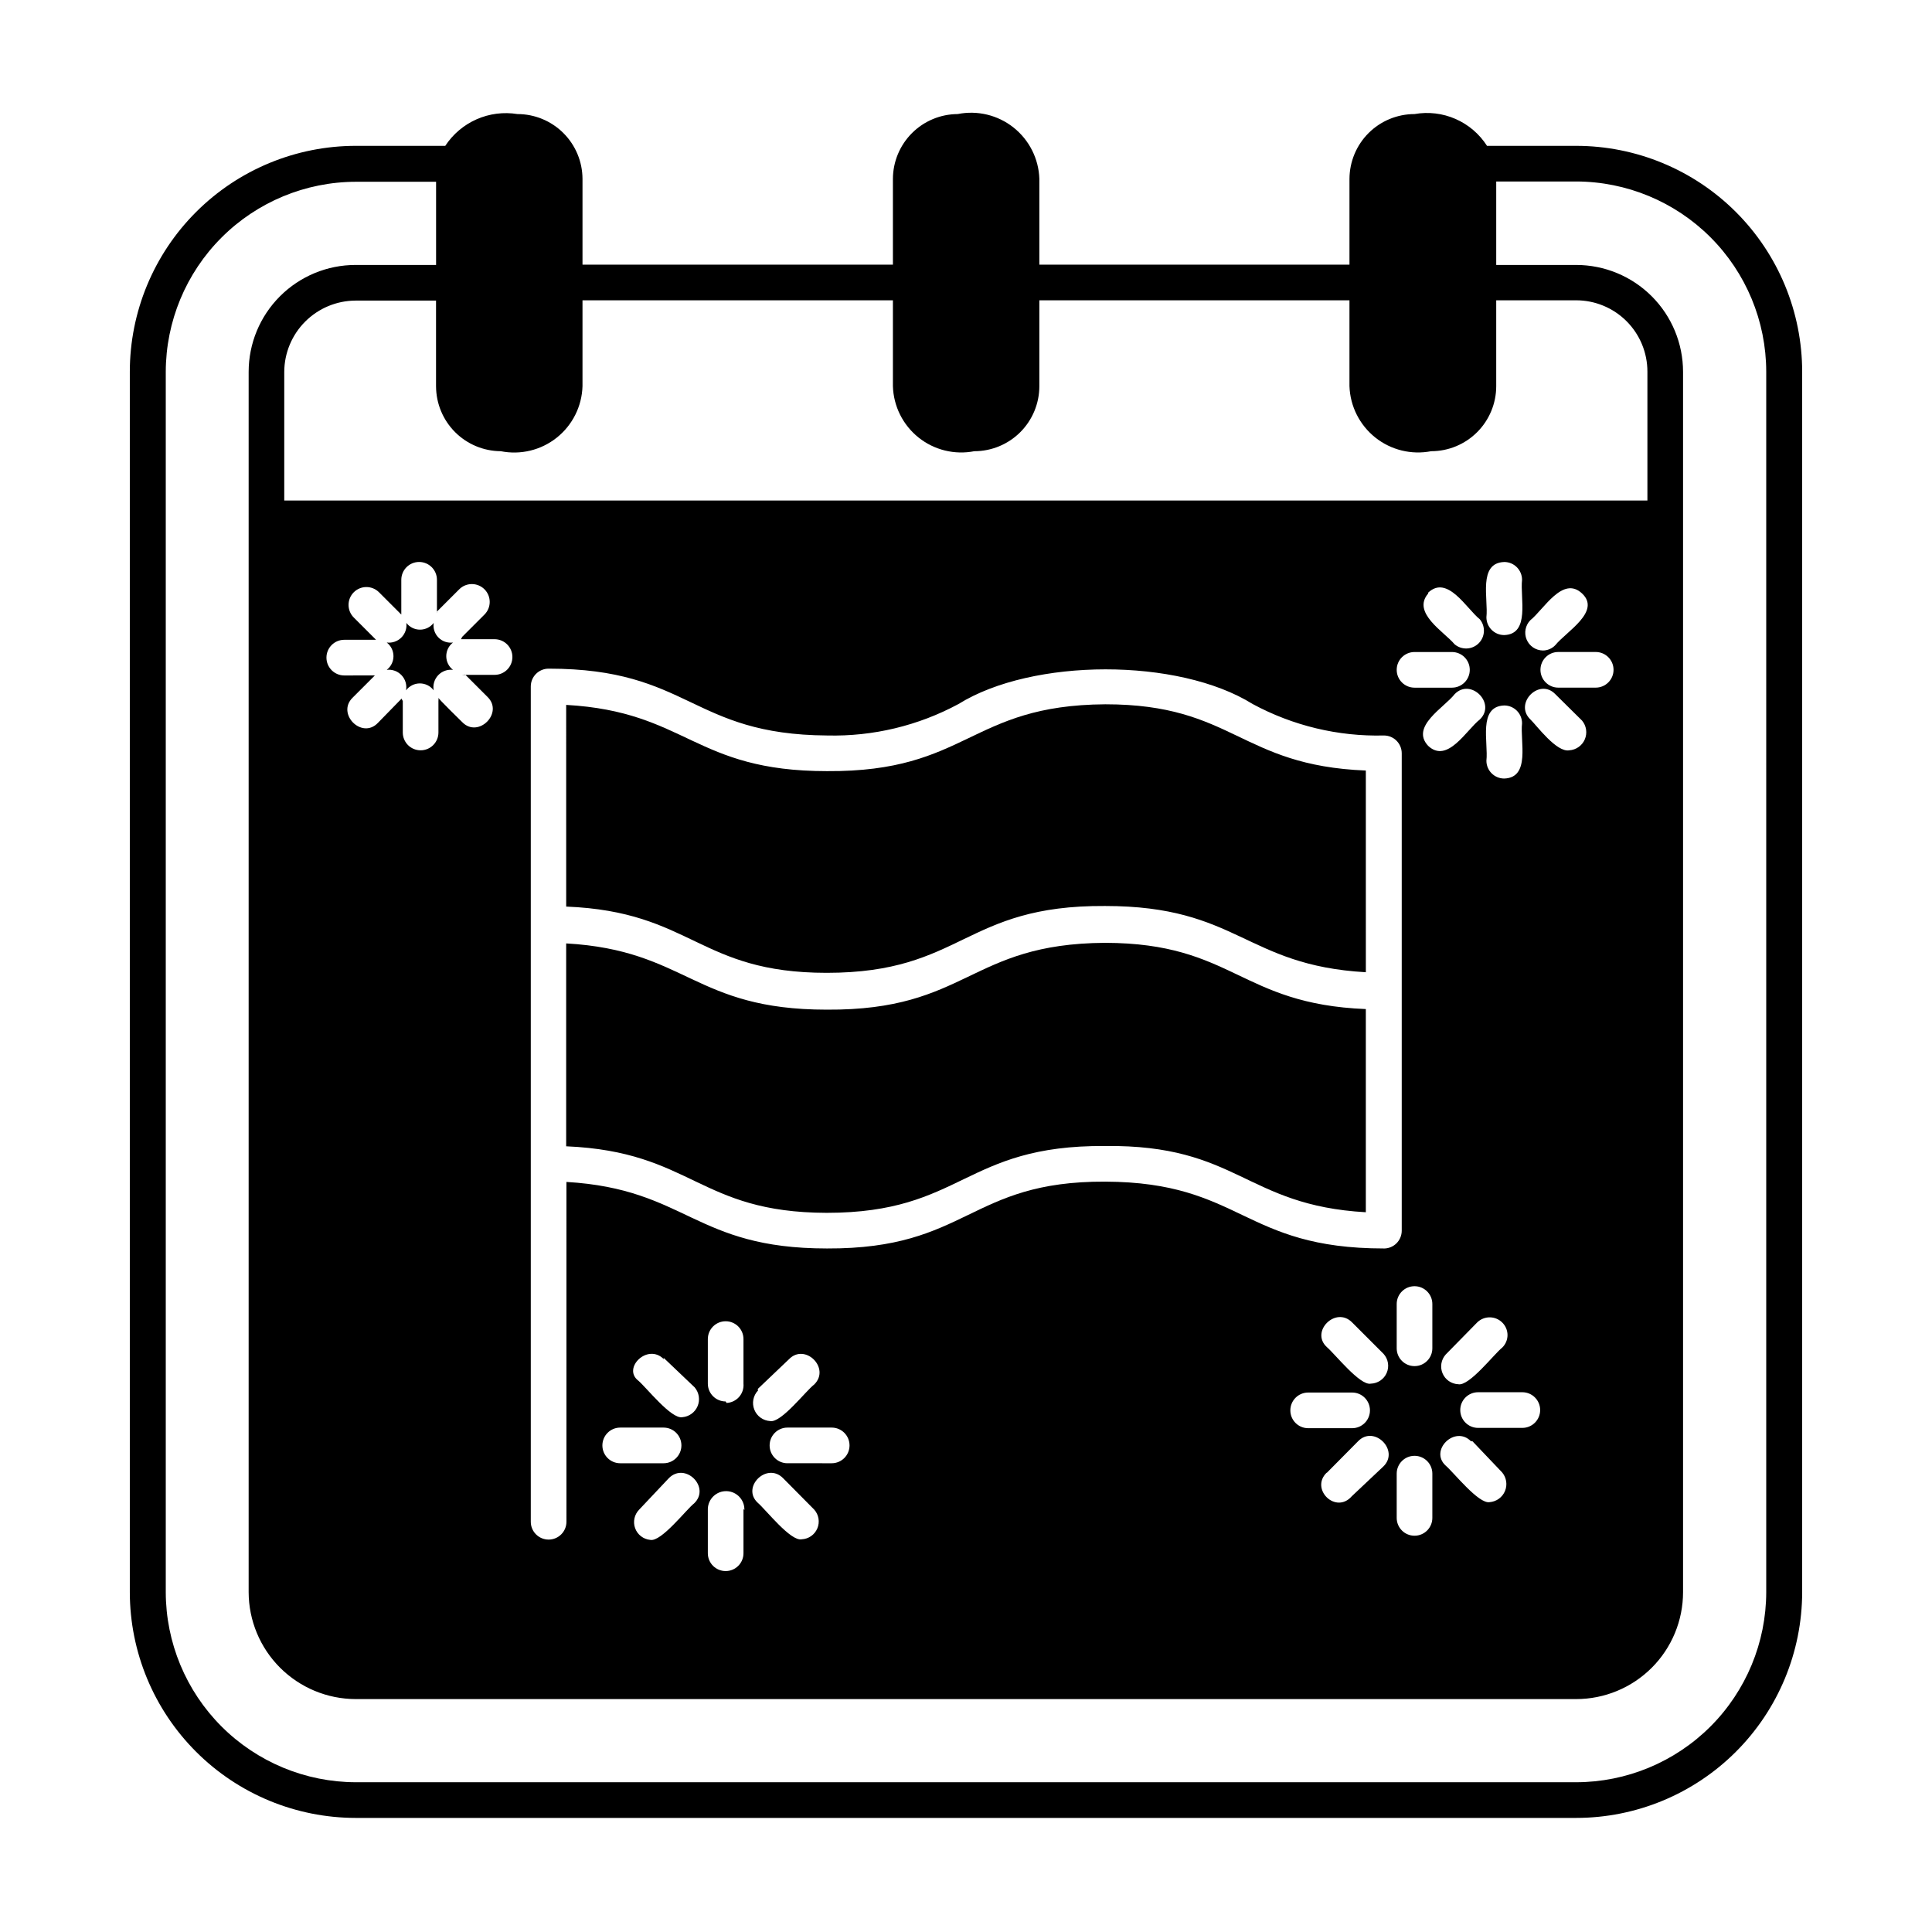 <?xml version="1.0" encoding="UTF-8"?>
<!-- Uploaded to: ICON Repo, www.iconrepo.com, Generator: ICON Repo Mixer Tools -->
<svg fill="#000000" width="800px" height="800px" version="1.1" viewBox="144 144 512 512" xmlns="http://www.w3.org/2000/svg">
 <g>
  <path d="m363.16 348.36c-35.266 0-37.078-15.742-69.117-17.555l0.004 53.449c33.457 1.34 35.031 17.555 69.039 17.555 36.133 0 36.289-17.949 73.762-17.711 35.266 0 37.078 15.742 69.117 17.555l-0.004-53.453c-33.457-1.34-35.031-17.555-69.039-17.555-36.133 0.238-36.289 17.949-73.762 17.715z"/>
  <path d="m363.08 411.57c-35.188 0-37.078-15.742-69.039-17.555v53.766c33.457 1.418 35.031 17.555 69.039 17.633 36.133 0 36.289-17.949 73.762-17.711 35.266-0.395 37.078 15.742 69.117 17.555v-53.844c-33.457-1.34-35.031-17.477-69.117-17.555-36.133 0.234-36.289 17.945-73.762 17.711z"/>
  <path d="m258.93 309.08c-0.867 1.125-2.203 1.785-3.621 1.785-1.422 0-2.758-0.66-3.621-1.785 0.18 1.426-0.309 2.856-1.324 3.871-1.016 1.016-2.445 1.504-3.875 1.324 1.129 0.863 1.785 2.199 1.785 3.621 0 1.418-0.656 2.754-1.785 3.621 1.461-0.176 2.918 0.355 3.926 1.426 1.012 1.07 1.453 2.559 1.191 4.004 0.863-1.156 2.219-1.836 3.66-1.836 1.445 0 2.801 0.68 3.664 1.836-0.262-1.445 0.18-2.934 1.188-4.004 1.012-1.07 2.465-1.602 3.926-1.426-1.125-0.867-1.781-2.203-1.781-3.621 0-1.422 0.656-2.758 1.781-3.621-1.418 0.188-2.848-0.301-3.852-1.324-1.004-1.02-1.473-2.453-1.262-3.871z"/>
  <path d="m561.69 182.65h-23.617c-2.012-3.144-4.91-5.621-8.328-7.121-3.418-1.5-7.203-1.953-10.879-1.301-4.559 0-8.934 1.805-12.164 5.019s-5.055 7.582-5.078 12.141v22.75h-82.184v-22.75c-0.172-5.32-2.68-10.289-6.848-13.598-4.168-3.305-9.582-4.609-14.801-3.562-4.543 0.02-8.898 1.832-12.109 5.047-3.215 3.215-5.031 7.566-5.051 12.113v22.75h-82.262v-22.75c-0.02-4.559-1.848-8.926-5.078-12.141s-7.602-5.019-12.16-5.019c-3.664-0.594-7.418-0.113-10.812 1.379-3.394 1.496-6.285 3.941-8.32 7.043h-23.617 0.004c-15.902-0.02-31.16 6.281-42.41 17.52-11.254 11.234-17.574 26.484-17.574 42.387v323.38c0.02 15.875 6.34 31.09 17.574 42.309 11.23 11.219 26.457 17.52 42.332 17.52h323.38c15.871 0 31.098-6.301 42.332-17.52 11.23-11.219 17.551-26.434 17.574-42.309v-323.38c0-15.887-6.312-31.125-17.547-42.359s-26.473-17.547-42.359-17.547zm-284.97 80.926c5.231 1.043 10.656-0.27 14.828-3.594 4.172-3.32 6.668-8.316 6.82-13.648v-22.75h82.262v22.75c0.156 5.316 2.641 10.293 6.793 13.613 4.156 3.32 9.559 4.648 14.777 3.629 4.57 0 8.957-1.816 12.191-5.051 3.231-3.234 5.047-7.617 5.047-12.191v-22.75h82.184v22.75c0.18 5.324 2.684 10.297 6.848 13.617 4.164 3.316 9.574 4.641 14.801 3.625 4.574 0 8.957-1.816 12.191-5.051s5.051-7.617 5.051-12.191v-22.75h21.176c5.008 0 9.816 1.992 13.359 5.535 3.543 3.543 5.531 8.348 5.531 13.359v34.164h-361.25v-34.086c0.02-5.004 2.016-9.797 5.555-13.336 3.539-3.539 8.332-5.535 13.336-5.559h21.332v22.75h0.004c0.02 4.547 1.836 8.898 5.047 12.113 3.215 3.215 7.566 5.027 12.113 5.051zm225.61 249.46c2.609 0 4.723 2.117 4.723 4.727 0 2.606-2.113 4.723-4.723 4.723h-11.652c-2.609 0-4.723-2.117-4.723-4.723 0-2.609 2.113-4.727 4.723-4.727zm0-18.578 8.344 8.344v0.004c1.227 1.367 1.547 3.324 0.82 5.016-0.727 1.688-2.367 2.805-4.207 2.856-2.832 0.629-9.523-7.871-11.652-9.684-4.484-4.094 2.363-10.941 6.695-6.535zm-6.691 39.832 8.266-8.344c4.25-4.41 11.098 2.441 6.691 6.691l-8.344 7.871c-4.254 4.883-11.102-1.887-6.691-6.215zm15.113-59.434c-37.473 0-37.629-17.555-73.84-17.711-36.211-0.156-36.289 17.871-73.762 17.711-35.188 0-37.078-15.742-69.039-17.633l0.004 90.059c0 2.609-2.117 4.723-4.723 4.723-2.609 0-4.727-2.113-4.727-4.723v-221.36c0-2.609 2.117-4.723 4.727-4.723 37.473 0 37.629 17.477 73.84 17.711h-0.004c12.129 0.289 24.121-2.586 34.797-8.344 19.602-12.203 58.254-12.281 77.934 0 10.672 5.766 22.664 8.645 34.793 8.344 2.609 0 4.723 2.117 4.723 4.727v126.5c0 1.27-0.508 2.481-1.41 3.371-0.902 0.887-2.125 1.375-3.391 1.355zm-159.25 60.852 8.266 8.344c1.219 1.359 1.543 3.301 0.836 4.984-0.707 1.684-2.32 2.809-4.144 2.891-2.914 0.629-9.523-7.871-11.652-9.684-4.406-4.094 2.363-10.863 6.695-6.535zm-6.691-23.617 8.266-7.871c4.25-4.41 11.098 2.363 6.691 6.691-2.125 1.574-8.738 10.234-11.652 9.684-1.871-0.098-3.519-1.277-4.211-3.019-0.695-1.742-0.309-3.731 0.984-5.09zm7.871 19.68v0.004c-2.609 0-4.723-2.117-4.723-4.723 0-2.609 2.113-4.727 4.723-4.727h11.73c2.609 0 4.723 2.117 4.723 4.727 0 2.606-2.113 4.723-4.723 4.723zm-16.375-16.375v0.004c-2.606 0-4.723-2.113-4.723-4.723v-11.809c0-2.609 2.117-4.723 4.723-4.723 2.609 0 4.723 2.113 4.723 4.723v11.809c0.109 1.277-0.309 2.547-1.152 3.512-0.848 0.965-2.051 1.547-3.332 1.605zm4.723 28.418v11.812c0 2.609-2.113 4.723-4.723 4.723-2.606 0-4.723-2.113-4.723-4.723v-11.809c0.109-2.672 2.363-4.754 5.039-4.644 2.672 0.109 4.754 2.363 4.644 5.039zm-21.176-21.492v0.004c2.609 0 4.727 2.117 4.727 4.727 0 2.606-2.117 4.723-4.727 4.723h-11.492c-2.609 0-4.723-2.117-4.723-4.723 0-2.609 2.113-4.727 4.723-4.727zm0-18.5 8.266 7.871v0.008c1.156 1.379 1.445 3.285 0.75 4.945-0.695 1.656-2.262 2.785-4.055 2.926-2.914 0.551-9.523-7.871-11.652-9.684-4.328-3.305 2.519-10.074 6.773-5.668zm-6.453 40.23 7.871-8.344c4.328-4.328 11.098 2.441 6.691 6.691-2.047 1.574-8.738 10.312-11.652 9.684h0.004c-1.82-0.172-3.379-1.375-4-3.094-0.625-1.715-0.199-3.637 1.086-4.938zm215.38-227.26c2.609 0 4.723 2.113 4.723 4.723 0 2.606-2.113 4.723-4.723 4.723h-9.918c-2.609 0-4.723-2.117-4.723-4.723 0-2.609 2.113-4.723 4.723-4.723zm-6.297-15.742c5.117-4.801 10.156 4.25 13.699 7.086l-0.004-0.004c1.551 1.887 1.41 4.644-0.328 6.359-1.734 1.719-4.496 1.824-6.363 0.254-2.754-3.309-11.414-8.348-7.004-13.461zm-8.344 233.48c0-2.609 2.113-4.723 4.723-4.723 2.609 0 4.723 2.113 4.723 4.723v11.73c0 2.609-2.113 4.723-4.723 4.723-2.609 0-4.723-2.113-4.723-4.723zm4.723-28.496c-2.609 0-4.723-2.113-4.723-4.723v-11.73c0-2.609 2.113-4.723 4.723-4.723 2.609 0 4.723 2.113 4.723 4.723v11.73c0 2.609-2.113 4.723-4.723 4.723zm3.621-164.37c-4.801-5.117 4.25-10.156 7.008-13.699 4.25-4.41 11.098 2.441 6.691 6.691-3.547 2.754-8.582 11.809-13.699 7.008zm20.152-29.363c-2.609 0-4.723-2.113-4.723-4.723 0.551-4.801-2.281-14.406 4.723-14.641v-0.004c2.609 0 4.723 2.117 4.723 4.727-0.551 4.801 2.203 14.402-4.723 14.641zm0 18.656c2.609 0 4.723 2.113 4.723 4.723-0.551 4.801 2.281 14.406-4.723 14.641-2.609 0-4.723-2.113-4.723-4.723 0.551-4.801-2.285-14.406 4.723-14.641zm-0.551 163.5c0.906 0.879 1.422 2.086 1.422 3.348 0 1.262-0.516 2.469-1.422 3.344-2.047 1.574-8.738 10.312-11.652 9.684-1.824-0.082-3.438-1.207-4.144-2.891-0.707-1.68-0.379-3.621 0.84-4.981l8.344-8.504c1.836-1.797 4.773-1.797 6.613 0zm-7.871 31.488 7.871 8.266c1.152 1.379 1.441 3.289 0.746 4.945-0.695 1.66-2.262 2.789-4.055 2.93-2.914 0.551-9.523-7.871-11.652-9.684-4.406-4.016 2.441-10.785 6.695-6.457zm1.496-3.543-0.004 0.004c-2.606 0-4.723-2.117-4.723-4.727 0-2.606 2.117-4.723 4.723-4.723h11.73c2.609 0 4.723 2.117 4.723 4.723 0 2.609-2.113 4.727-4.723 4.727zm13.852-187.75c-4.41-4.25 2.363-11.098 6.613-6.691l7.086 7.008c1.16 1.387 1.441 3.312 0.727 4.977-0.715 1.66-2.305 2.781-4.113 2.894-3.383 0.629-8.66-6.613-10.312-8.188zm0-26.293c3.543-2.832 8.582-11.887 13.699-7.086s-4.25 10.156-7.086 13.699c-0.863 0.906-2.059 1.418-3.305 1.418-1.891-0.027-3.582-1.176-4.305-2.926-0.719-1.746-0.328-3.754 0.996-5.106zm7.398 17.871c-2.606 0-4.723-2.117-4.723-4.723 0-2.609 2.117-4.723 4.723-4.723h9.922c2.606 0 4.723 2.113 4.723 4.723 0 2.606-2.117 4.723-4.723 4.723zm-289.69-3.465 5.902 5.902c4.41 4.25-2.441 11.098-6.691 6.691 0 0-6.535-6.375-6.297-6.453h0.004c0.035 0.289 0.035 0.578 0 0.867v8.344c0 2.609-2.113 4.723-4.723 4.723s-4.723-2.113-4.723-4.723v-8.344c-0.129-0.199-0.234-0.41-0.316-0.633 0 0-6.141 6.297-6.297 6.453-4.25 4.41-11.02-2.441-6.691-6.691l5.902-5.902h0.473-0.551l-8.027 0.004c-2.609 0-4.723-2.117-4.723-4.727 0-2.606 2.113-4.723 4.723-4.723h8.895-0.473l-5.902-5.902c-1.848-1.848-1.848-4.844 0-6.691 1.848-1.848 4.84-1.848 6.691 0l5.902 5.902v0.473-0.551-9.129c0-2.609 2.113-4.727 4.723-4.727s4.723 2.117 4.723 4.727v8.344c0.047 0.18 0.047 0.367 0 0.551v-0.473l5.906-5.906c1.848-1.848 4.844-1.848 6.691 0 1.848 1.848 1.848 4.844 0 6.691l-5.902 5.902-0.316 0.633h8.895c2.609 0 4.723 2.113 4.723 4.723s-2.113 4.723-4.723 4.723h-8.66zm344.8 243.17c-0.02 13.355-5.336 26.156-14.777 35.602-9.445 9.441-22.246 14.758-35.602 14.777h-323.38c-13.355-0.02-26.16-5.336-35.602-14.777-9.445-9.445-14.762-22.246-14.781-35.602v-323.38c0.02-13.355 5.336-26.16 14.781-35.602 9.441-9.445 22.246-14.758 35.602-14.781h21.254v22.043h-21.336c-7.516 0-14.723 2.984-20.035 8.301-5.316 5.312-8.301 12.523-8.301 20.039v323.38c0.02 7.508 3.012 14.707 8.32 20.016 5.312 5.309 12.508 8.301 20.016 8.324h323.46c7.516 0 14.723-2.988 20.039-8.301 5.312-5.316 8.297-12.523 8.297-20.039v-323.38c0-7.516-2.984-14.727-8.297-20.039-5.316-5.316-12.523-8.301-20.039-8.301h-21.176v-22.121h21.176c13.355 0.023 26.156 5.336 35.602 14.781 9.441 9.441 14.758 22.246 14.777 35.602z"/>
 </g>
</svg>